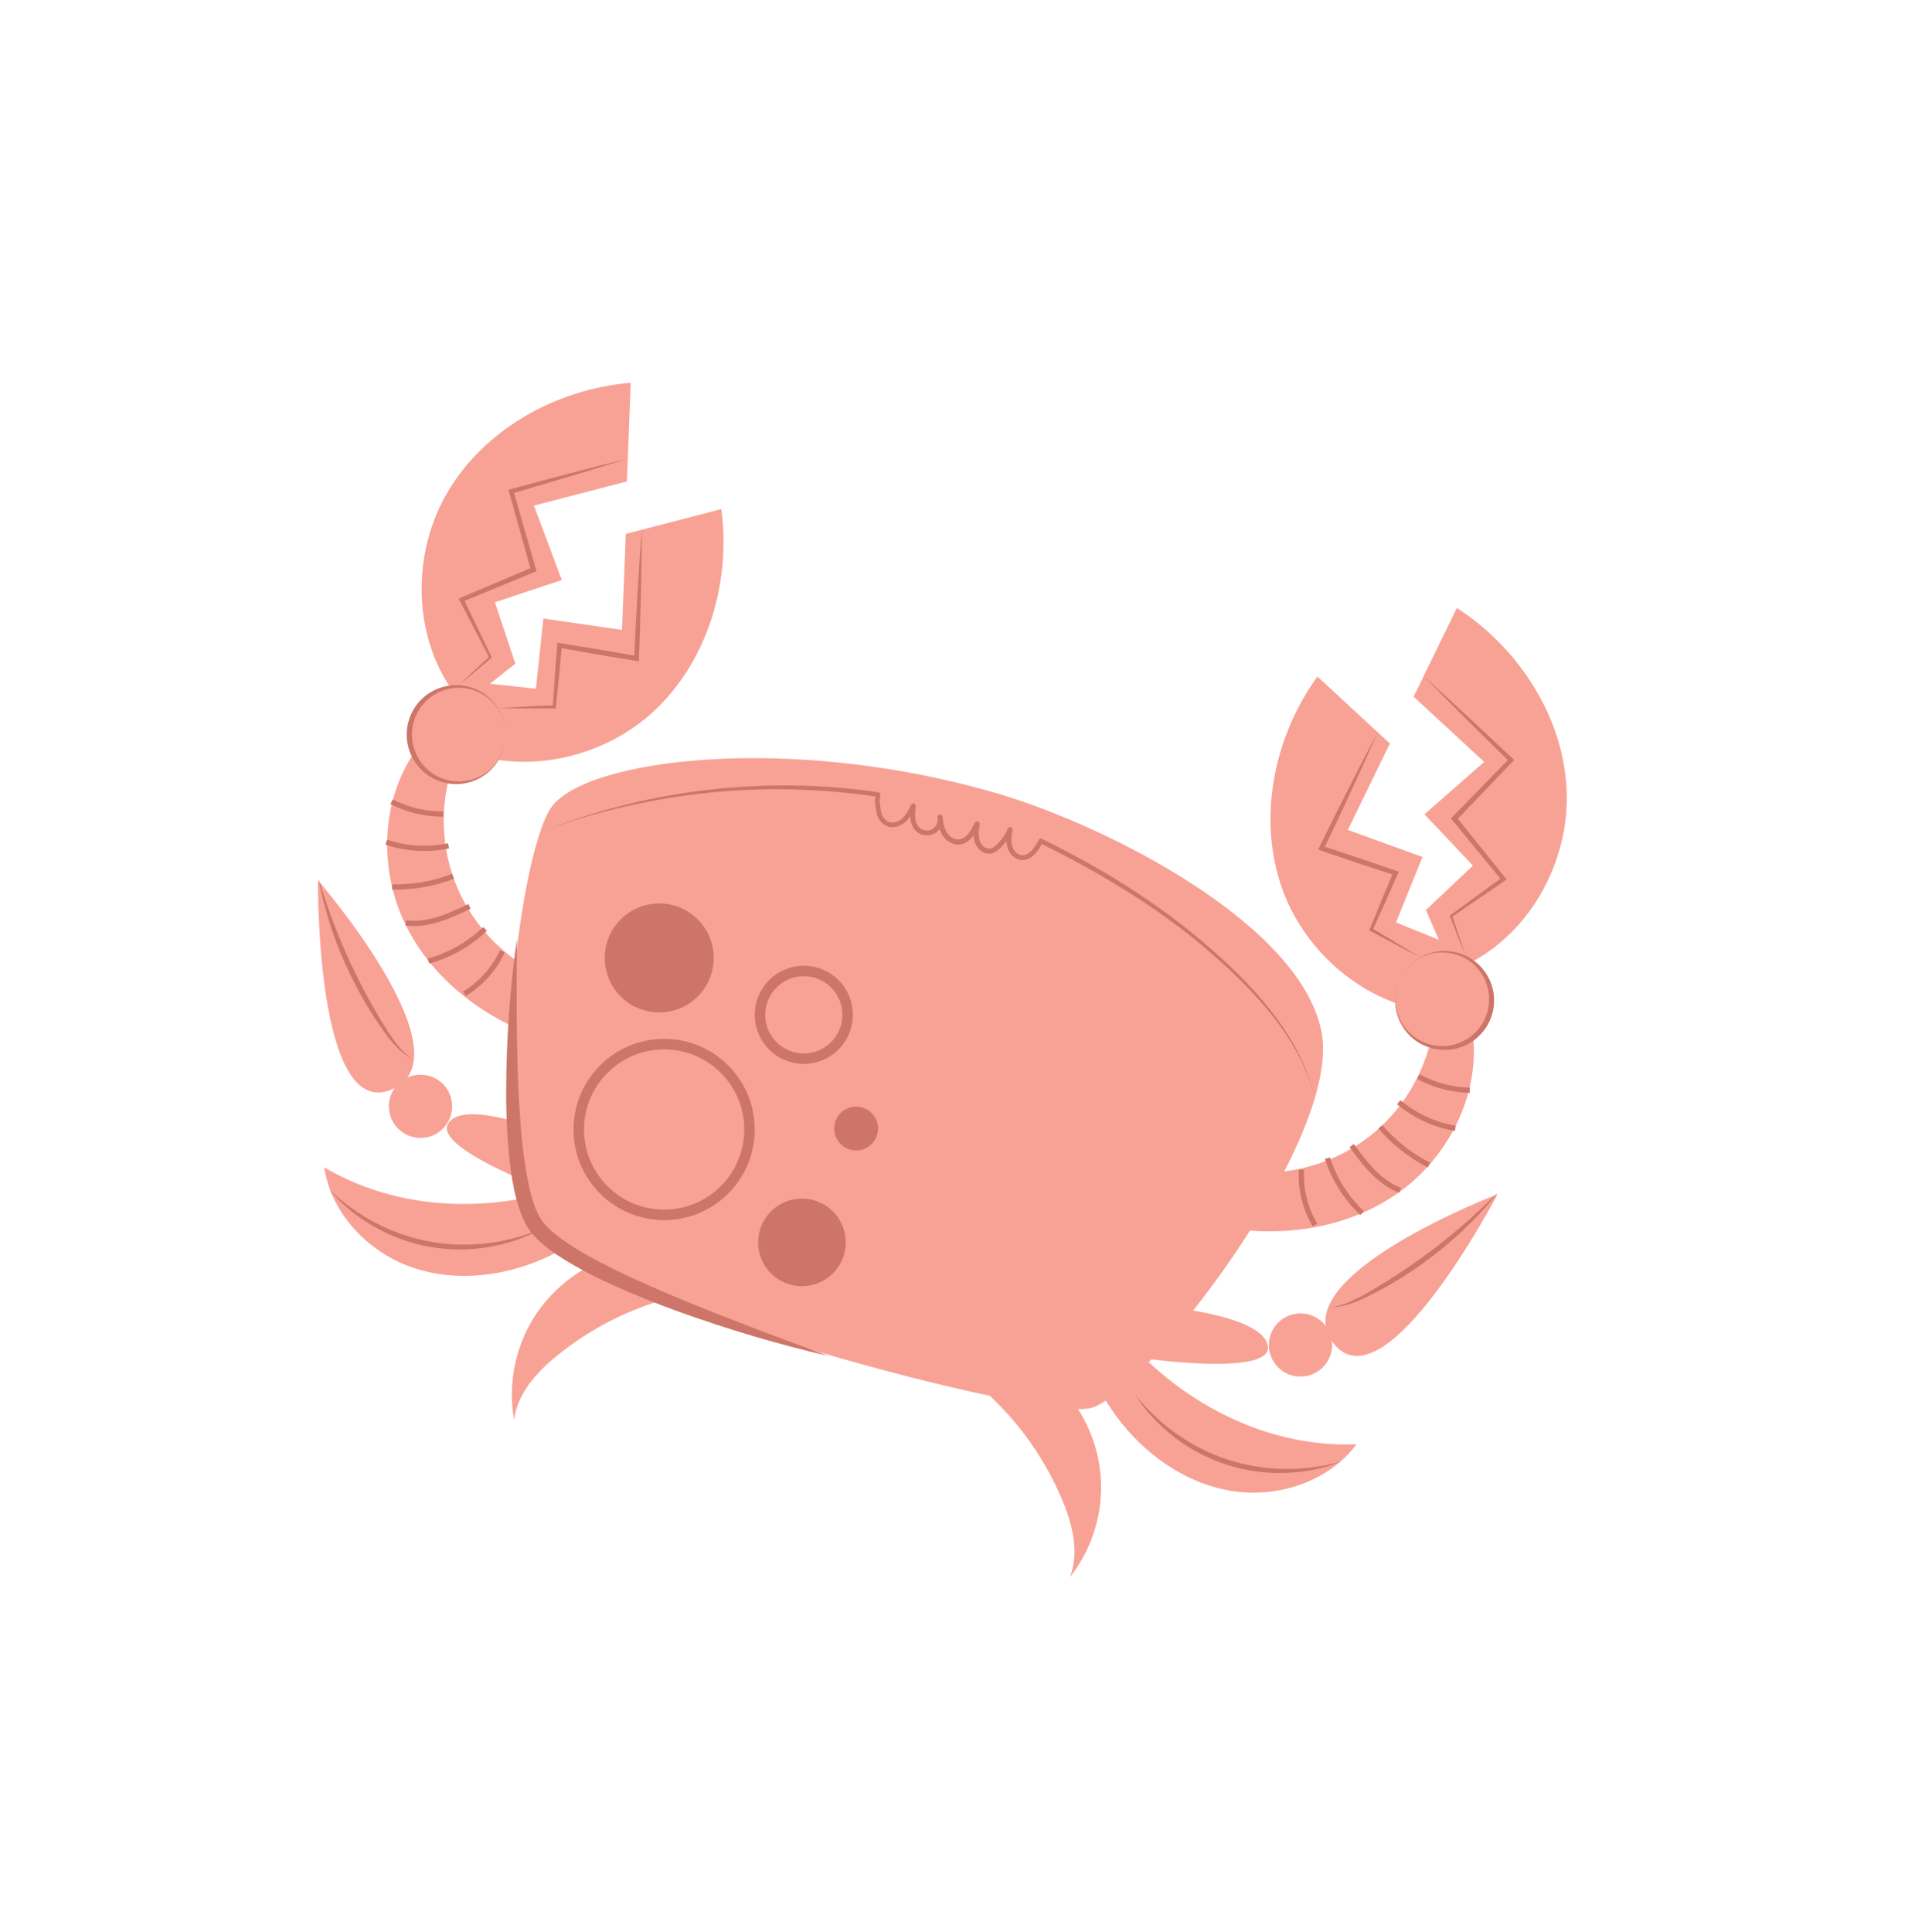 <svg width="279" height="280" viewBox="0 0 279 280" fill="none" xmlns="http://www.w3.org/2000/svg">
<mask id="mask0_3062_4832" style="mask-type:alpha" maskUnits="userSpaceOnUse" x="13" y="-13" width="253" height="253">
<circle cx="139.25" cy="113.25" r="126.25" fill="#FFCEA9"/>
</mask>
<g mask="url(#mask0_3062_4832)">
<mask id="mask1_3062_4832" style="mask-type:luminance" maskUnits="userSpaceOnUse" x="41" y="17" width="199" height="223">
<path d="M239.206 17.734H41.059V239.507H239.206V17.734Z" fill="white"/>
</mask>
<g mask="url(#mask1_3062_4832)">
<path d="M144.69 115.042C114.796 106.221 84.731 109.895 79.841 117.1C74.951 124.305 69.805 168.053 78.555 178.604C87.304 189.154 150.609 205.882 158.072 204.08C165.534 202.279 194.614 165.222 191.526 149.525C188.437 133.828 160.387 119.674 144.69 115.042Z" fill="#F8A296"/>
<path d="M87.327 182.629C82.896 184.412 79.111 187.758 76.799 191.938C74.487 196.117 73.663 201.102 74.507 205.803C74.944 202.021 77.718 198.939 80.665 196.531C85.678 192.435 91.607 189.467 97.89 187.91" fill="#F8A296"/>
<path d="M86.427 177.456C84.444 179.355 82.101 180.854 79.622 182.036C73.488 184.957 66.248 185.91 59.818 183.715C53.389 181.521 48.008 175.901 46.992 169.184C59.065 176.296 74.243 175.905 87.013 170.14" fill="#F8A296"/>
<path d="M46.089 127.582C46.089 127.582 45.723 162.31 56.628 157.953C68.331 153.278 46.089 127.582 46.089 127.582Z" fill="#F8A296"/>
<path d="M60.946 164.919C63.477 164.919 65.528 162.867 65.528 160.336C65.528 157.806 63.477 155.754 60.946 155.754C58.415 155.754 56.363 157.806 56.363 160.336C56.363 162.867 58.415 164.919 60.946 164.919Z" fill="#F8A296"/>
<path d="M79.272 164.107C79.272 164.107 67.412 159.255 64.987 162.76C62.561 166.264 79.272 172.463 79.272 172.463V164.107Z" fill="#F8A296"/>
<path d="M76.801 140.477C71.947 137.703 68.081 133.239 66.031 128.038C63.98 122.838 63.757 116.937 65.411 111.597C63.721 110.885 62.526 108.793 61.239 107.484C55.145 114.786 54.637 125.859 58.938 134.341C63.238 142.824 71.73 148.736 80.917 151.194" fill="#F8A296"/>
<path d="M67.179 102.124C59.942 94.026 59.283 81.161 64.644 71.716C70.004 62.272 80.592 56.37 91.415 55.48L90.862 69.772L77.385 73.276L81.428 84.057L71.725 87.291L74.69 96.187L67.179 102.124Z" fill="#F8A296"/>
<path d="M64.148 107.418C73.604 112.759 86.314 110.657 94.396 103.404C102.479 96.151 105.986 84.549 104.545 73.785L90.7 77.375L90.153 91.289L78.757 89.64L77.667 99.81L68.345 98.812L64.148 107.418Z" fill="#F8A296"/>
<path d="M71.237 111.392C73.963 108.666 73.963 104.248 71.237 101.522C68.512 98.797 64.093 98.797 61.368 101.522C58.643 104.248 58.643 108.666 61.368 111.392C64.093 114.117 68.512 114.117 71.237 111.392Z" fill="#F8A296"/>
<path d="M73.283 106.465C73.295 108.295 72.558 110.114 71.276 111.437C70.006 112.771 68.186 113.594 66.304 113.633C64.427 113.686 62.517 112.963 61.139 111.631C59.753 110.307 58.944 108.394 58.945 106.466C58.944 104.537 59.752 102.623 61.138 101.298C62.515 99.964 64.428 99.243 66.305 99.296C68.187 99.335 70.008 100.158 71.278 101.494C72.559 102.816 73.295 104.635 73.283 106.465ZM73.283 106.465C73.283 104.634 72.517 102.823 71.201 101.568C69.891 100.306 68.082 99.626 66.303 99.678C64.521 99.719 62.802 100.5 61.601 101.763C60.389 103.018 59.695 104.734 59.706 106.466C59.695 108.196 60.389 109.915 61.6 111.169C62.801 112.434 64.521 113.215 66.303 113.255C68.082 113.307 69.892 112.626 71.201 111.364C72.517 110.106 73.283 108.295 73.283 106.465Z" fill="#CD7568"/>
<path d="M90.941 66.481C88.159 67.36 85.371 68.216 82.577 69.051C79.78 69.875 76.99 70.725 74.187 71.528L74.414 71.122L77.677 82.464L77.77 82.786L77.46 82.913L67.03 87.211L67.191 86.777L71.223 95.169L71.282 95.291L71.184 95.373C69.56 96.743 67.949 98.128 66.309 99.48C67.844 98.01 69.407 96.571 70.957 95.118L70.918 95.322L66.623 87.06L66.467 86.76L66.784 86.625L77.17 82.219L76.954 82.668L73.782 71.301L73.693 70.982L74.009 70.895C76.82 70.121 79.644 69.394 82.461 68.641C85.283 67.9 88.109 67.178 90.941 66.481Z" fill="#CD7568"/>
<path d="M93.02 76.699C93.012 79.826 92.969 82.952 92.89 86.076C92.833 89.201 92.729 92.325 92.615 95.448L92.6 95.847L92.204 95.782C90.342 95.473 88.478 95.182 86.618 94.859L81.041 93.88L81.44 93.571L81.026 98.014L80.569 102.455L80.548 102.662L80.347 102.663C78.991 102.675 77.634 102.677 76.277 102.663C74.92 102.655 73.562 102.651 72.205 102.624C73.56 102.535 74.915 102.468 76.271 102.396C77.626 102.32 78.982 102.258 80.338 102.207L80.115 102.416L80.415 97.962L80.757 93.512L80.786 93.142L81.157 93.203L86.745 94.116C88.606 94.425 90.464 94.764 92.323 95.087L91.912 95.42C92.051 92.298 92.199 89.176 92.394 86.056C92.566 82.936 92.774 79.817 93.02 76.699Z" fill="#CD7568"/>
<path d="M56.75 116.203C59.063 117.381 61.659 117.999 64.254 117.989" stroke="#CD7568" stroke-width="0.762" stroke-miterlimit="10"/>
<path d="M55.988 122.055C58.877 123.03 62.027 123.218 65.012 122.59" stroke="#CD7568" stroke-width="0.762" stroke-miterlimit="10"/>
<path d="M56.844 128.555C59.848 128.619 62.864 128.088 65.666 127" stroke="#CD7568" stroke-width="0.762" stroke-miterlimit="10"/>
<path d="M58.803 133.758C60.405 133.966 62.04 133.708 63.583 133.23C65.127 132.75 66.591 132.054 68.051 131.359" stroke="#CD7568" stroke-width="0.762" stroke-miterlimit="10"/>
<path d="M62.102 139.283C65.166 138.449 68.015 136.832 70.302 134.629" stroke="#CD7568" stroke-width="0.762" stroke-miterlimit="10"/>
<path d="M67.293 144.028C69.693 142.593 71.645 140.419 72.813 137.879" stroke="#CD7568" stroke-width="0.762" stroke-miterlimit="10"/>
<path d="M46.182 127.418C46.925 129.784 47.708 132.125 48.601 134.423C49.511 136.714 50.481 138.978 51.57 141.185C52.65 143.397 53.84 145.553 55.098 147.673C55.736 148.728 56.37 149.788 57.099 150.773C57.807 151.774 58.64 152.686 59.631 153.433C58.541 152.83 57.625 151.945 56.805 151.004C56 150.044 55.306 149.011 54.602 147.986C53.216 145.922 51.993 143.748 50.885 141.521C49.801 139.281 48.838 136.981 48.051 134.622C47.267 132.263 46.62 129.859 46.182 127.418Z" fill="#CD7568"/>
<path d="M47.699 172.383C49.732 174.325 52.011 175.98 54.48 177.257C56.951 178.525 59.591 179.458 62.317 179.944C65.04 180.447 67.84 180.504 70.599 180.184C71.98 180.026 73.35 179.756 74.695 179.384C76.047 179.034 77.365 178.554 78.661 178.008C77.44 178.708 76.136 179.265 74.804 179.74C73.463 180.191 72.082 180.531 70.681 180.765C67.877 181.23 64.988 181.195 62.181 180.694C59.379 180.175 56.662 179.191 54.201 177.769C51.738 176.357 49.505 174.544 47.699 172.383Z" fill="#CD7568"/>
<path d="M154.703 202.113C157.767 205.778 159.522 210.515 159.585 215.291C159.649 220.067 158.022 224.849 155.058 228.594C156.458 225.054 155.469 221.028 154.008 217.513C151.525 211.535 147.701 206.118 142.898 201.777" fill="#F8A296"/>
<path d="M157.941 197.987C158.792 200.598 160.149 203.026 161.776 205.237C165.803 210.709 171.735 214.969 178.439 216.072C185.142 217.175 192.539 214.762 196.608 209.321C182.608 209.888 169.413 202.375 160.88 191.262" fill="#F8A296"/>
<path d="M217.051 173.078C217.051 173.078 200.972 203.861 193.417 194.871C185.31 185.221 217.051 173.078 217.051 173.078Z" fill="#F8A296"/>
<path d="M184.444 192.763C183.249 194.993 184.089 197.77 186.319 198.965C188.55 200.16 191.327 199.321 192.522 197.091C193.717 194.86 192.878 192.083 190.647 190.887C188.417 189.693 185.64 190.533 184.444 192.763Z" fill="#F8A296"/>
<path d="M170.546 189.602C170.546 189.602 183.291 190.927 183.774 195.161C184.258 199.395 166.6 196.967 166.6 196.967L170.546 189.602Z" fill="#F8A296"/>
<path d="M183.893 169.934C189.482 169.781 194.997 167.673 199.261 164.057C203.525 160.443 206.509 155.346 207.574 149.858C209.4 150.028 211.441 148.749 213.193 148.203C215.115 157.518 210.333 167.516 202.537 172.962C194.74 178.408 184.462 179.609 175.203 177.436" fill="#F8A296"/>
<path d="M210.482 140.673C220.685 136.954 227.343 125.925 227.078 115.068C226.815 104.211 220.271 94.009 211.15 88.113L204.887 100.971L215.111 110.425L206.455 118.018L213.48 125.453L206.665 131.892L210.482 140.673Z" fill="#F8A296"/>
<path d="M210.655 146.775C199.797 147.018 189.588 139.162 185.889 128.951C182.19 118.74 184.58 106.858 190.934 98.051L201.441 107.754L195.351 120.277L206.175 124.206L202.331 133.685L211.019 137.208L210.655 146.775Z" fill="#F8A296"/>
<path d="M203.055 141.61C201.235 145.007 202.514 149.237 205.91 151.057C209.308 152.877 213.537 151.599 215.357 148.202C217.178 144.804 215.899 140.575 212.503 138.755C209.105 136.934 204.875 138.212 203.055 141.61Z" fill="#F8A296"/>
<path d="M203.056 141.614C202.192 143.227 202.011 145.185 202.578 146.914C203.134 148.645 204.408 150.1 206 150.894C207.591 151.7 209.475 151.825 211.131 151.277C212.791 150.745 214.214 149.557 215.022 148.026C215.849 146.505 216.048 144.664 215.572 142.986C215.11 141.305 213.965 139.805 212.413 138.928C210.87 138.042 208.953 137.787 207.204 138.281C205.452 138.766 203.921 140.001 203.056 141.614ZM203.056 141.614C203.91 139.995 205.418 138.739 207.173 138.178C208.923 137.601 210.916 137.736 212.594 138.59C214.274 139.43 215.619 140.969 216.202 142.796C216.798 144.618 216.607 146.686 215.694 148.386C214.784 150.087 213.168 151.39 211.321 151.903C209.477 152.427 207.452 152.161 205.822 151.228C204.182 150.304 202.966 148.72 202.477 146.943C201.972 145.172 202.182 143.22 203.056 141.614Z" fill="#CD7568"/>
<path d="M206.381 98.031C208.548 99.984 210.698 101.955 212.834 103.94C214.961 105.934 217.107 107.909 219.219 109.919L219.457 110.146L219.228 110.385L211.064 118.906L211.085 118.408L218.158 127.198L218.374 127.466L218.095 127.657L210.409 132.91L210.47 132.712C211.15 134.725 211.848 136.732 212.507 138.752C211.702 136.785 210.935 134.804 210.149 132.829L210.102 132.71L210.211 132.631L217.729 127.138L217.666 127.597L210.502 118.882L210.29 118.623L210.523 118.383L218.755 109.928L218.764 110.393C216.673 108.361 214.615 106.294 212.539 104.247C210.471 102.192 208.417 100.12 206.381 98.031Z" fill="#CD7568"/>
<path d="M199.715 106.059C198.458 108.922 197.169 111.771 195.848 114.603C194.547 117.444 193.202 120.266 191.85 123.083L191.645 122.595C193.436 123.19 195.233 123.768 197.02 124.375L202.377 126.209L202.732 126.331L202.582 126.67L200.783 130.755L198.943 134.822L198.846 134.533C200.017 135.219 201.183 135.913 202.342 136.621C203.502 137.323 204.666 138.023 205.817 138.742C204.608 138.125 203.41 137.488 202.21 136.854C201.008 136.224 199.813 135.582 198.622 134.931L198.446 134.834L198.526 134.641L200.219 130.511L201.954 126.399L202.159 126.86L196.781 125.089C194.99 124.495 193.208 123.871 191.421 123.264L191.041 123.134L191.216 122.775C192.591 119.969 193.974 117.167 195.4 114.385C196.805 111.594 198.244 108.819 199.715 106.059Z" fill="#CD7568"/>
<path d="M213.028 158.008C210.433 157.953 207.854 157.272 205.57 156.039" stroke="#CD7568" stroke-width="0.762" stroke-miterlimit="10"/>
<path d="M210.933 163.531C207.926 163.027 205.061 161.704 202.727 159.742" stroke="#CD7568" stroke-width="0.762" stroke-miterlimit="10"/>
<path d="M207.108 168.85C204.429 167.487 202.022 165.594 200.066 163.312" stroke="#CD7568" stroke-width="0.762" stroke-miterlimit="10"/>
<path d="M202.925 172.514C201.414 171.939 200.095 170.941 198.961 169.789C197.827 168.638 196.865 167.332 195.906 166.031" stroke="#CD7568" stroke-width="0.762" stroke-miterlimit="10"/>
<path d="M197.41 175.819C195.103 173.637 193.356 170.866 192.381 167.844" stroke="#CD7568" stroke-width="0.762" stroke-miterlimit="10"/>
<path d="M190.594 177.551C189.156 175.152 188.463 172.315 188.633 169.523" stroke="#CD7568" stroke-width="0.762" stroke-miterlimit="10"/>
<path d="M217.048 172.887C215.509 174.832 213.803 176.645 211.997 178.353C210.189 180.06 208.254 181.633 206.241 183.095C204.212 184.535 202.108 185.874 199.911 187.038C198.807 187.609 197.707 188.191 196.545 188.657C195.378 189.099 194.152 189.446 192.906 189.463C194.133 189.273 195.298 188.863 196.395 188.314C197.503 187.79 198.562 187.156 199.623 186.528C201.732 185.253 203.8 183.914 205.797 182.476C207.8 181.045 209.724 179.507 211.608 177.918C213.479 176.315 215.276 174.621 217.048 172.887Z" fill="#CD7568"/>
<path d="M194.471 211.798C191.858 212.85 189.034 213.394 186.196 213.475C183.355 213.566 180.496 213.15 177.78 212.283C175.069 211.4 172.506 210.066 170.254 208.332C169.129 207.464 168.073 206.513 167.103 205.482C166.153 204.434 165.268 203.327 164.521 202.133C165.407 203.226 166.341 204.272 167.369 205.219C168.378 206.183 169.458 207.067 170.6 207.859C172.882 209.444 175.376 210.716 178.013 211.559C180.645 212.419 183.413 212.843 186.19 212.893C188.971 212.932 191.761 212.551 194.471 211.798Z" fill="#CD7568"/>
<path d="M79.096 120.304C86.706 117.353 94.704 115.347 102.838 114.443C110.967 113.538 119.226 113.616 127.331 114.828C127.512 114.854 127.638 115.022 127.611 115.203C127.609 115.219 127.605 115.238 127.601 115.252C127.489 115.618 127.457 115.959 127.504 116.336L127.672 117.532C127.8 118.24 128.247 118.93 128.879 119.136C129.504 119.355 130.27 119.069 130.795 118.576C131.338 118.071 131.702 117.361 132.064 116.63C132.15 116.456 132.361 116.385 132.534 116.471C132.671 116.539 132.743 116.688 132.726 116.832C132.641 117.517 132.579 118.203 132.696 118.827C132.805 119.446 133.141 119.987 133.675 120.213C134.204 120.451 134.87 120.393 135.302 120.037C135.749 119.683 135.994 119.053 135.89 118.503L136.616 118.41C136.669 119.127 136.79 119.832 137.098 120.424C137.392 121.007 137.923 121.479 138.519 121.619C139.109 121.769 139.722 121.507 140.172 121.023C140.632 120.537 140.973 119.896 141.282 119.24C141.37 119.05 141.595 118.967 141.785 119.054C141.941 119.127 142.025 119.295 142.001 119.457C141.88 120.232 141.773 120.991 141.943 121.665C142.089 122.307 142.622 122.903 143.208 122.981C143.783 123.079 144.369 122.551 144.867 121.988C145.365 121.424 145.773 120.78 146.07 120.088C146.148 119.904 146.361 119.818 146.544 119.896C146.704 119.963 146.789 120.133 146.758 120.296C146.624 121.011 146.521 121.718 146.645 122.369C146.754 123.001 147.149 123.606 147.69 123.843C147.953 123.959 148.262 123.977 148.545 123.907C148.83 123.827 149.104 123.654 149.349 123.43C149.841 122.977 150.223 122.36 150.549 121.724C150.634 121.555 150.84 121.488 151.009 121.57C155.169 123.627 159.25 125.852 163.176 128.333C167.09 130.83 170.87 133.545 174.405 136.557C177.923 139.578 181.304 142.794 184.171 146.456C187.044 150.089 189.378 154.231 190.464 158.748C189.288 154.253 186.882 150.184 183.956 146.628C181.024 143.058 177.631 139.889 174.098 136.922C170.549 133.966 166.76 131.307 162.84 128.868C158.919 126.428 154.856 124.219 150.705 122.19L151.165 122.036C150.817 122.713 150.418 123.387 149.82 123.945C149.52 124.22 149.158 124.464 148.726 124.585C148.294 124.698 147.821 124.672 147.406 124.49C146.575 124.115 146.095 123.312 145.941 122.502C145.787 121.687 145.913 120.896 146.047 120.162L146.736 120.37C146.411 121.135 145.964 121.847 145.416 122.471C145.14 122.779 144.856 123.08 144.484 123.34C144.122 123.598 143.618 123.787 143.11 123.715C142.097 123.553 141.437 122.719 141.216 121.847C140.998 120.971 141.136 120.12 141.251 119.341L141.97 119.558C141.649 120.246 141.286 120.947 140.716 121.547C140.171 122.148 139.233 122.584 138.346 122.347C137.481 122.134 136.814 121.501 136.439 120.763C136.061 120.024 135.939 119.223 135.883 118.461C135.866 118.26 136.017 118.083 136.218 118.066C136.407 118.051 136.574 118.186 136.609 118.368C136.756 119.214 136.409 120.075 135.753 120.601C135.078 121.14 134.133 121.206 133.381 120.865C132.589 120.531 132.118 119.71 131.997 118.954C131.859 118.186 131.941 117.447 132.028 116.739L132.69 116.941C132.322 117.669 131.932 118.46 131.263 119.082C130.608 119.687 129.625 120.102 128.657 119.781C127.7 119.443 127.169 118.529 127.007 117.651L126.837 116.409C126.779 115.971 126.827 115.477 126.962 115.059L127.232 115.484C119.188 114.281 110.988 114.047 102.883 114.877C94.783 115.709 86.761 117.484 79.096 120.304Z" fill="#CD7568"/>
<path d="M74.915 136.074C74.847 143.496 74.826 150.902 75.156 158.265C75.361 161.941 75.579 165.62 76.169 169.206C76.455 170.995 76.804 172.774 77.363 174.427C77.639 175.252 77.984 176.037 78.401 176.704C78.813 177.332 79.401 177.937 80.051 178.501C81.355 179.635 82.876 180.622 84.436 181.534C86 182.451 87.633 183.271 89.273 184.091C92.559 185.717 95.957 187.149 99.36 188.576C106.192 191.376 113.131 193.957 120.096 196.524C112.859 194.855 105.732 192.731 98.724 190.226C95.216 188.982 91.758 187.585 88.349 186.032C86.644 185.257 84.972 184.396 83.325 183.464C81.681 182.522 80.064 181.506 78.555 180.223C77.802 179.579 77.089 178.84 76.487 177.914C75.93 177.004 75.547 176.07 75.241 175.137C74.637 173.27 74.281 171.395 74.018 169.523C73.539 165.774 73.353 162.038 73.362 158.309C73.362 150.854 73.889 143.431 74.915 136.074Z" fill="#CD7568"/>
<path d="M101.13 144.416C104.215 141.332 104.215 136.332 101.13 133.248C98.046 130.163 93.046 130.163 89.961 133.248C86.877 136.332 86.877 141.332 89.961 144.416C93.046 147.501 98.046 147.501 101.13 144.416Z" fill="#CD7568"/>
<path d="M122.413 181.522C123.219 178.106 121.104 174.684 117.689 173.877C114.273 173.071 110.851 175.186 110.044 178.601C109.238 182.016 111.353 185.439 114.768 186.245C118.184 187.052 121.606 184.937 122.413 181.522Z" fill="#CD7568"/>
<path d="M124.082 166.733C125.836 166.733 127.259 165.311 127.259 163.556C127.259 161.801 125.836 160.379 124.082 160.379C122.327 160.379 120.904 161.801 120.904 163.556C120.904 165.311 122.327 166.733 124.082 166.733Z" fill="#CD7568"/>
<path d="M116.501 153.432C120.01 153.432 122.855 150.587 122.855 147.077C122.855 143.568 120.01 140.723 116.501 140.723C112.991 140.723 110.146 143.568 110.146 147.077C110.146 150.587 112.991 153.432 116.501 153.432Z" stroke="#CD7568" stroke-width="1.524" stroke-miterlimit="10"/>
<path d="M105.005 172.447C109.836 167.616 109.836 159.783 105.005 154.952C100.174 150.12 92.341 150.12 87.509 154.952C82.678 159.783 82.678 167.616 87.509 172.447C92.341 177.278 100.174 177.278 105.005 172.447Z" stroke="#CD7568" stroke-width="1.524" stroke-miterlimit="10"/>
</g>
</g>
</svg>
